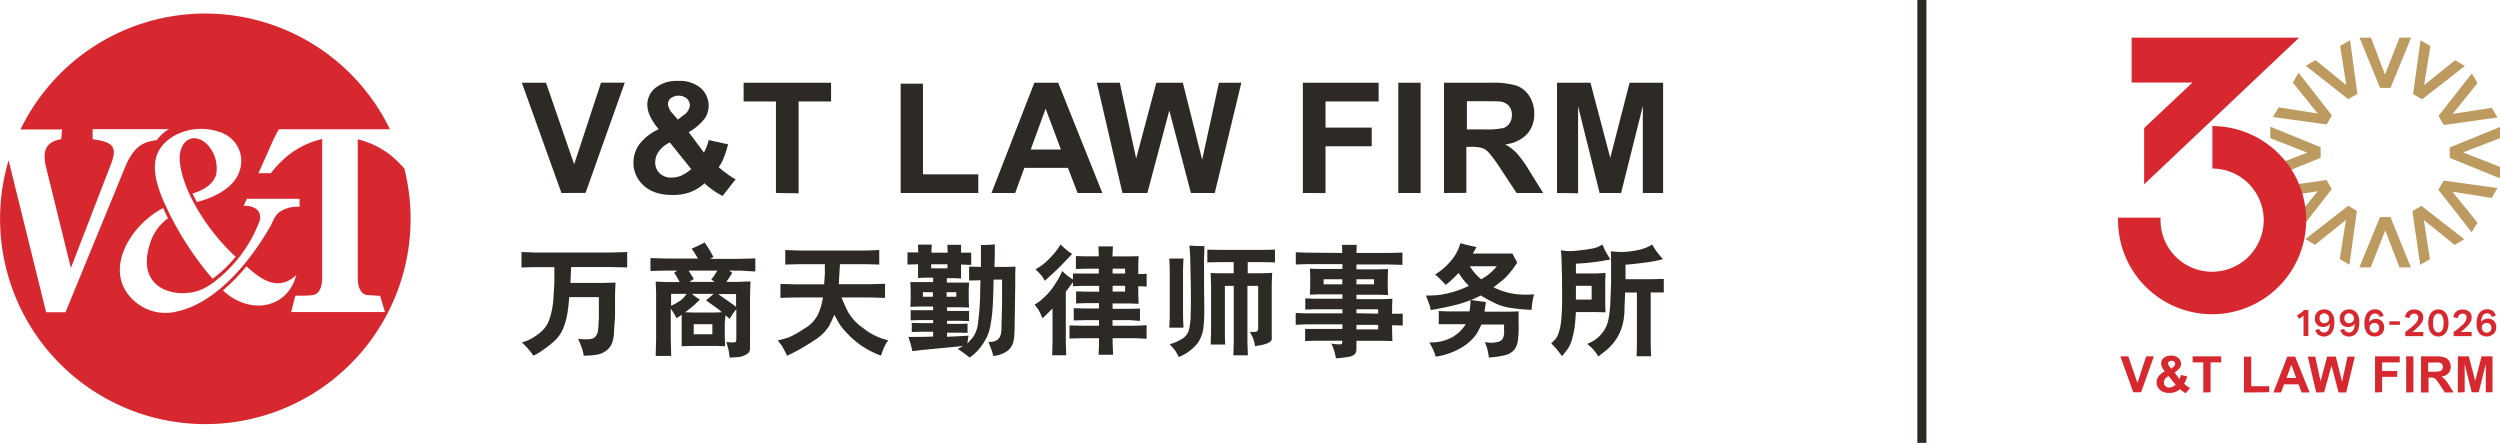 <svg xmlns="http://www.w3.org/2000/svg" viewBox="0 0 517.4 91.65"><defs><style>.cls-1{fill:none;stroke:#2d2a26;stroke-miterlimit:10;stroke-width:1.88px;}.cls-2{fill:#2d2a26;}.cls-2,.cls-3{fill-rule:evenodd;}.cls-3,.cls-4{fill:#d7282f;}.cls-5{fill:#bd9a5f;}</style></defs><g id="图层_2" data-name="图层 2"><g id="图层_1-2" data-name="图层 1"><line class="cls-1" x1="397.75" x2="397.75" y2="91.65"/><path class="cls-2" d="M129.8,52.16v3.19l-3.3-.08h-8.3l-.14,3.29h6.49l2.83-.08-.09,2.31c0,1.3,0,2.41,0,3.33s0,1.76-.08,2.52-.09,1.6-.16,2.47a6.57,6.57,0,0,1-.46,2.1,3.63,3.63,0,0,1-1.18,1.41,4.3,4.3,0,0,1-2,.8,17.12,17.12,0,0,1-2.62.19c0-.22-.08-.5-.15-.86a16.8,16.8,0,0,0-1-2.62c1.82.18,2.93.1,3.34-.24a2,2,0,0,0,.72-1.19,12,12,0,0,0,.17-1.46c0-.53.06-1,.07-1.27s0-.69,0-1.12V61.5h-6.15c0,.47-.08,1-.12,1.49s-.14,1.2-.26,2a14.12,14.12,0,0,1-.82,2.9,7.47,7.47,0,0,1-2.13,2.93,22.43,22.43,0,0,1-2.66,2,6.68,6.68,0,0,1-1.44.78c-.24-.37-.48-.72-.73-1A15.75,15.75,0,0,0,108,70.87a9.84,9.84,0,0,0,2-.8A12.87,12.87,0,0,0,112,68.65a6.12,6.12,0,0,0,1.77-2.76,16.83,16.83,0,0,0,.77-4.25c.11-1.65.18-2.77.19-3.36l0-3h-4l-2.8.08V52.16l2.8.1h15.7l3.3-.1ZM140.14,56h-2.52l-3,.08V53.41l3,.09h6.81c-.34-.62-.59-1-.72-1.22l-.58-.81c1.15-.5,2.05-.93,2.71-1.29.71,1.07,1.13,1.73,1.26,2l.55,1-.66.39h6.08l3.25-.09v2.71L153.1,56h-2.21l.66.46c-.61,1-1,1.57-1.24,1.88h2.35l2.66-.1-.09,2.82V71.87a2,2,0,0,1-.16.94,1.8,1.8,0,0,1-.73.61,4.65,4.65,0,0,1-1.16.42A18.31,18.31,0,0,1,151,74c0-.32-.08-.64-.12-1a7.43,7.43,0,0,0-.25-1.14l-.31-1.09a9,9,0,0,0,1.55.09c.23,0,.38-.09.43-.18a1.46,1.46,0,0,0,.09-.67V64a10.88,10.88,0,0,0-.81,1.06L151,66l-.85-.76L150,66.85v2.64l.07,2.17-1.62-.06h-5.37l-2,.06,0-2V67l0-1.87a9.21,9.21,0,0,1-1.08.72q-.43-.85-.54-1l-.64-1v6.31l.09,3.5h-3.21l.09-3.36V60.51l-.09-2.23,2.48.1h2.49c-.52-.93-.8-1.44-.85-1.51l-.33-.4.61-.43Zm2.38,0q.53.87,1.08,1.74-.49.3-.93.6h5.25l-.71-.49c.34-.44.53-.7.59-.79l.66-1.06Zm-3.66,7.3a13.35,13.35,0,0,0,1.64-.89,4,4,0,0,0,1-.83l.63-.76h-3.24v2.48Zm2.9,1.32,1.64.06H148l1.38-.06c-.26-.24-.47-.43-.64-.57s-1.05-.77-2.63-1.89c.51-.39,1-.85,1.58-1.34h-4.48A11.21,11.21,0,0,0,144.86,62q-.57.57-1.05,1c-.32.31-1,.86-2.05,1.66Zm1.81,4.56h3.86V67.09h-3.86v2.13Zm8.77-5.74V60.86h-3.71l3,2.1.67.52Zm8.68,7a20.9,20.9,0,0,0,2.25-.63,19.19,19.19,0,0,0,3.15-1.78A7,7,0,0,0,169.33,65a13.65,13.65,0,0,0,.82-2.53l.18-.91H164.8l-3.28.09V58.76l3.34.09h5.7c.09-1.19.14-1.91.15-2.17l0-2h-5.19l-3,.07v-3l3,.1h13.69l2.76-.1v3l-2.76-.07h-5.37c-.09,1.35-.17,2.74-.24,4.14h6.49l3.07-.09v2.92l-3.07-.09h-5.93c.31.79.73,1.74,1.27,2.86A10.79,10.79,0,0,0,178.77,68a12.56,12.56,0,0,0,5.07,2.42c-.25.34-.47.67-.65,1a14.91,14.91,0,0,0-.85,2.18,17.58,17.58,0,0,1-7.28-4.91,9.73,9.73,0,0,1-1.47-1.88l-.93-1.67c-.21.53-.55,1.26-1,2.21a9.42,9.42,0,0,1-3.14,3.09,42,42,0,0,1-5.64,3.19,21.3,21.3,0,0,0-1.07-2.08l-.78-1Zm26.79-15.77V52.24l2.22,0L190,50.62h2.83l-.06,1.67h3.36l-.06-1.63h2.83l0,1.63,2.1,0v2.54l-2.1-.09v1.64l0,1.26-1.22-.07h-1.72v.91h2.6l2,0-.07,1.45v2.44l.07,1.28-1.9-.06h-2.66v.76h2.48l2.08,0v2.1l-2.06-.06h-2.5v.64h2.54l1.7-.06v1.93l-1.61-.06h-2.63v.86c1.44-.07,2.93-.14,4.46-.23-.09.42-.13.66-.14.73l-.12.88c.25-.25.63-.67,1.14-1.25a6.6,6.6,0,0,0,1.1-3.25,50.35,50.35,0,0,0,.41-5.67l.06-2.91-2.35.06V55.18l2.45.06c0-1.6,0-2.65,0-3.12l0-1.42a22.32,22.32,0,0,0,2.87-.13c0,1.36,0,2.17,0,2.45l-.06,2.22h2.63l1.72-.06-.06,1.7c0,1.06,0,1.84,0,2.36L210,66.79c0,1.16-.05,2.09-.1,2.8a6,6,0,0,1-.35,1.68,3.82,3.82,0,0,1-1,1.32,5.93,5.93,0,0,1-3,1.08c-.07-.33-.13-.59-.18-.77s-.32-.89-.81-2.15a2.84,2.84,0,0,0,2-.52,2.56,2.56,0,0,0,.56-1,7.42,7.42,0,0,0,.15-1.71l.12-4.76v-4.9h-1.75q-.09,4.77-.27,6.66a29.69,29.69,0,0,1-.42,3,9.87,9.87,0,0,1-.64,2.09A12,12,0,0,1,203,71.76,9.45,9.45,0,0,1,200.67,74a24.21,24.21,0,0,0-2.46-1.78l1.11-.61-2,.2-6.2.59-2.3.27c-.19-.88-.33-1.41-.39-1.59L188,69.73c1.61,0,3.31,0,5.12-.08v-1h-2.28l-2.14.06V66.82l2.06.06h2.36v-.64h-2.49l-2.16.06V64.2l2.1,0h2.55v-.76h-2.84l-1.87.06.06-1.35V60.07l-.06-1.69,1.84,0h2.87v-.91h-1.75l-1.37.07L190,56V54.69l-2.22.06ZM191,61.41h2.07v-.94H191v.94Zm1.72-5.87h3.36v-.85h-3.36v.85Zm3.19,5.87h2v-.94h-2v.94ZM222,56.61l2.07,0h3.34v-1h-2.66l-2.08.06V53l2.08.05h2.66L227.33,51h3l-.1,2.07h3.42l2-.05-.07,1.71v2l1.73-.07v2.64l-1.73-.07v1.49l.07,2.16-1.7-.07h-3.69v1.1H234l1.93-.06v2.57L234,66.26h-3.75v1.15h4.8l2.25-.1v2.8L235.07,70h-4.8v1.17l.1,2.25h-3l.08-2.25V70h-3.53l-2.58.06V67.35l2.58.06h3.53V66.26h-3l-2.23.06V63.78l2.23.06h3v-1.1h-2.84l-1.9.07V60.3l2,.06h2.77v-1.2h-3.34l-2.07.07v-.85l-1.49,2V71l.09,2.53h-2.92l.08-2.53V63.84l-.89.89c-.37.39-.78.77-1.21,1.15-.15-.39-.31-.76-.47-1.11a4.74,4.74,0,0,0-.52-.9l-.62-.85a7.21,7.21,0,0,0,1.32-.9,15.92,15.92,0,0,0,1.44-1.36,14.12,14.12,0,0,0,1.6-2.14,16.47,16.47,0,0,0,1-1.74l.36-.78c.37.35.71.66,1,.9a12.61,12.61,0,0,0,1.22.85V56.61Zm10.85-1h-2.58v1h2.58v-1Zm-2.58,4.74h2.58v-1.2h-2.58v1.2ZM219.5,50.6a17.86,17.86,0,0,0,1.69,1.49l.7.47q-2.35,2.49-3.13,3.23l-1.84,1.7-.67.62-.54-.86a11.48,11.48,0,0,0-1.42-1.51A10.39,10.39,0,0,0,217,53.69a14.54,14.54,0,0,0,1.87-2.14l.63-.95Zm25.38,17.21H242l.09-2.19v-10L242,53.5h2.93l-.09,2.13v9.91l.09,2.27Zm1.28-17a28.86,28.86,0,0,0,3.1.12c0,1-.06,1.92-.07,2.75s0,2.4,0,4.73.05,4.19.05,5.59a31.83,31.83,0,0,1-.18,3.81A7.07,7.07,0,0,1,247.88,71a9.57,9.57,0,0,1-3.93,2.9,7.39,7.39,0,0,0-1.09-1.79l-.79-.87a9.12,9.12,0,0,0,2.61-1.13,3.12,3.12,0,0,0,1.42-2,15.36,15.36,0,0,0,.32-2.53c0-.82.05-1.76.05-2.82s0-2.92-.06-5.56-.08-4.15-.11-4.51l-.14-1.87Zm3.71,3.54V51.66l2.31.05h9.55l2.14-.05v2.65l-2.14-.06h-3.5v2.31h3.06l2-.09-.09,2.14V70.25c-.19.66-1.35,1.13-3.48,1.38a5.94,5.94,0,0,0-.5-1.9l-.55-1.06a7.46,7.46,0,0,0,1.21,0,.68.68,0,0,0,.38-.21,1.17,1.17,0,0,0,.13-.65V59.16h-2.22V70.9l.09,2.64h-3l.08-2.64V59.16h-1.84V69.5l.06,1.81h-3l.08-2.59V59.14l-.08-2.64,1.67.06h3.09V54.25h-3.21l-2.31.06Zm27.93-2-.06-1.67h3.05l-.06,1.67h6.81l2.71-.08v2.55l-2.71-.08h-6.81v1h4.72l1.82-.06-.06,1.63v2l.06,1.75-1.82-.06h-4.72v.91h5.57l1.87-.08-.06,1.59v1.51l2.2,0v2.44l-2.2-.06v1.28l.06,2-1.87-.06h-5.57v1.53a4.14,4.14,0,0,1-.06.7,1.11,1.11,0,0,1-.42.65,2.61,2.61,0,0,1-1.25.46,25.21,25.21,0,0,1-2.52.29,10.71,10.71,0,0,0-.67-2.44l-.29-.62a9.21,9.21,0,0,0,1.63.17c.29,0,.47,0,.54-.13a.59.59,0,0,0,.11-.39v-.23H272l-1.89.06V68.08l1.89,0h5.83v-.95h-7.61l-2.06.08V64.77l2.06.08h7.61V64h-5.62l-2.07.07V61.75l2.07.08h5.62v-.91h-5.06l-1.67.06.06-1.75V57.11l-.06-1.51,1.63.06h5.1v-1h-7.23l-2.42.08V52.21l2.42.08Zm0,5.44h-3.86v1.05h3.86V57.73Zm2.93,10.38h4.49v-.93h-4.49v.94Zm4.49-3.26V64h-4.49v.83Zm-.85-7.12h-3.64v1.05h3.64V57.73ZM304,59.16a13.74,13.74,0,0,1-1-1.09c-.24-.28-.61-.8-1.13-1.57-1.07,1.09-1.74,1.73-2,1.93l-.67.53a29.51,29.51,0,0,0-2.18-2.17,12.05,12.05,0,0,0,3-2.51A9.49,9.49,0,0,0,302,51.07l.26-.74c.8.24,1.91.51,3.31.79a14.4,14.4,0,0,1-.76,1.35H313l1,1.87a17.29,17.29,0,0,1-1.79,2.42,10.78,10.78,0,0,1-1.59,1.51l-1.52,1.2A17.81,17.81,0,0,0,312,60.55a15.84,15.84,0,0,0,2.12.36,19.64,19.64,0,0,0,3.38,0,13.49,13.49,0,0,0-.38,1.76l-.15,1.46a38.21,38.21,0,0,1-3.93-.35,11.8,11.8,0,0,1-3.57-1c-1.05-.51-2.06-1.05-3-1.63A24,24,0,0,1,301.68,63q-2.15.57-5.58,1.17a8,8,0,0,0-.17-.84l-.47-1.26-.34-.9c.52,0,1.44,0,2.77-.13A21,21,0,0,0,304,59.16Zm5.77-4.06h-5.58a12.11,12.11,0,0,0,1.57,2l.78.7a15,15,0,0,0,1.43-.91,13.2,13.2,0,0,0,1.8-1.77Zm-12,12V64.37l1.9.08h4.46c.08-.62.14-1,.14-1.12l.1-1.27c.72.14,1.78.28,3.15.44-.09.66-.19,1.31-.29,2h5.29l1.77-.06,0,2.52a21.85,21.85,0,0,1-.15,3.5,3.88,3.88,0,0,1-.81,2,3.61,3.61,0,0,1-1.67,1,17.81,17.81,0,0,1-3.54.53c0-.33-.08-.68-.14-1a7.54,7.54,0,0,0-.27-1.09l-.38-1.11a9.07,9.07,0,0,0,1.19.15,6.36,6.36,0,0,0,1.21-.12,1.94,1.94,0,0,0,1.19-.6,2.75,2.75,0,0,0,.36-1.75l0-1.31H306.6a21.8,21.8,0,0,1-1.05,2A9.89,9.89,0,0,1,303,71.61a14.61,14.61,0,0,1-5.87,2.21c-.09-.29-.2-.62-.33-1a14.84,14.84,0,0,0-1-1.95,9.13,9.13,0,0,0,5.09-1.27,8.55,8.55,0,0,0,2.47-2.51h-3.72l-1.82,0Zm28.38-12.62v2.11h4.37l1.76-.09-.06,1.81v4.84l.06,1.49-1.87-.05h-4.26c-.05.77-.11,1.53-.17,2.29a18.42,18.42,0,0,1-.55,3,6.73,6.73,0,0,1-1.39,2.89l-.76.94c-.74-1-1.21-1.56-1.39-1.76l-.86-.91a8.48,8.48,0,0,0,.82-.78,4,4,0,0,0,.76-1.47,11,11,0,0,0,.48-2.34c.09-.87.16-1.94.19-3.22s0-3.17,0-5.68l-.11-4.09-.12-1.66a12.19,12.19,0,0,0,1.59.17,16.18,16.18,0,0,0,2.18-.15q1.59-.16,2.58-.36a5.06,5.06,0,0,0,1.43-.42l.84-.42c.16.41.31.77.45,1.07s.53,1,1.17,2a47.28,47.28,0,0,1-7.1.88Zm3.26,4.67h-3.26V62h3.26V59.19Zm-.88,12c.39-.16.83-.38,1.3-.63a6.62,6.62,0,0,0,1.67-1.5,6.22,6.22,0,0,0,1.31-2.57,23.43,23.43,0,0,0,.48-4.33c.09-1.93.14-3.26.14-4V54.29L333.39,52a15.82,15.82,0,0,0,5-.13,10.07,10.07,0,0,0,2.87-.88l.68-.38c.28.5.56.94.82,1.32a16.1,16.1,0,0,0,1.43,1.7,25.41,25.41,0,0,1-3.66.7q-2.46.34-4.11.45v3h5.46l2.46-.06v2.81l-2.71,0V71.31l.08,2.42h-3l.06-2.19v-11h-2.45c0,.82-.08,2-.12,3.61a12.44,12.44,0,0,1-.66,3.93A9.92,9.92,0,0,1,334,70.87a10.41,10.41,0,0,1-1.93,1.9l-1.28,1A11,11,0,0,0,329.45,72l-.88-.76Z"/><path class="cls-2" d="M116.2,39.94,108,17.12h5L118.83,34l5.56-16.89h4.91l-8.12,22.82Zm36-2.77-2.65,3.38a15.78,15.78,0,0,1-3.74-2.62,9.22,9.22,0,0,1-2.94,1.83,10.26,10.26,0,0,1-3.7.59q-4.26,0-6.4-2.4a6.13,6.13,0,0,1-1.67-4.26,6.43,6.43,0,0,1,1.31-3.95,10.73,10.73,0,0,1,3.92-3,12,12,0,0,1-1.76-2.64,5.57,5.57,0,0,1-.6-2.38,4.49,4.49,0,0,1,1.66-3.52,7,7,0,0,1,4.72-1.45A6.65,6.65,0,0,1,145,18.21a4.8,4.8,0,0,1,1.66,3.7,4.7,4.7,0,0,1-.81,2.62,11.19,11.19,0,0,1-3.31,2.82l3.14,4.22a10.78,10.78,0,0,0,1-2.58l4,.88a24.38,24.38,0,0,1-1,3.08,8.05,8.05,0,0,1-.94,1.64,19.16,19.16,0,0,0,1.9,1.5,12.86,12.86,0,0,0,1.7,1.08Zm-11.9-12.43,1.17-.91a2.7,2.7,0,0,0,1.3-2,1.89,1.89,0,0,0-.63-1.44,2.75,2.75,0,0,0-3.31-.07,1.59,1.59,0,0,0-.59,1.21,3.31,3.31,0,0,0,1,2l1.07,1.25Zm-1.71,4.76a6,6,0,0,0-2.25,1.84,3.9,3.9,0,0,0-.74,2.2,3.09,3.09,0,0,0,.92,2.32,3.36,3.36,0,0,0,2.47.89,5,5,0,0,0,2-.4A8.8,8.8,0,0,0,143.06,35l-4.43-5.51Zm22,10.44V21H153.9V17.12H172V21h-6.72v19Zm25.81,0V17.31h4.62V36.08h11.45v3.86Zm41.62,0h-5l-2-5.2H212l-1.9,5.2H205.2l8.87-22.82H219l9.14,22.82Zm-8.45-9-3.17-8.45-3.08,8.45Zm12.73,9L227,17.12h4.75l3.39,15.68,4.17-15.68h5.49l4,15.94,3.47-15.94h4.64l-5.5,22.82h-4.94L242,22.88l-4.54,17.06Zm37.34,0V17.12h15.68V21H274.33v5.41h9.56v3.86h-9.56v9.69Zm19.75,0V17.12h4.62V39.94Zm9.46,0V17.12h9.7a16.92,16.92,0,0,1,5.32.61,5.26,5.26,0,0,1,2.66,2.19,6.61,6.61,0,0,1,1,3.59,6.08,6.08,0,0,1-1.5,4.25,7.23,7.23,0,0,1-4.5,2.11,10.48,10.48,0,0,1,2.46,1.91,26.16,26.16,0,0,1,2.61,3.71l2.78,4.45h-5.51l-3.3-5a30.69,30.69,0,0,0-2.44-3.35,3.54,3.54,0,0,0-1.38-.95,8.19,8.19,0,0,0-2.34-.25h-.93v9.53Zm4.62-13.16H307a18,18,0,0,0,4.14-.28,2.57,2.57,0,0,0,1.29-1,3,3,0,0,0,.47-1.72,2.75,2.75,0,0,0-.62-1.86,2.82,2.82,0,0,0-1.73-.9c-.38-.05-1.5-.07-3.36-.07h-3.6v5.8Zm18.77,13.16V17.12h6.92l4.1,15.56,4-15.56h6.94V39.94H340l0-18-4.5,18h-4.44L326.6,22l0,18Z"/><path class="cls-3" d="M42.48,2.81A42.47,42.47,0,0,1,80.7,26.75h-23l-.94,1.77-3.27,7.32h2.57a21.19,21.19,0,0,1,2.42-2.66,15.21,15.21,0,0,1,3-2.29,16.7,16.7,0,0,1,5.2-2.11V57.67c-.07,2.44-1,3.23-1.87,3.38-1.18.21-2.89.1-3.7.18l-.85,3.36H79.67l-1-3.36-2.76-.18c-.85-.15-1.8-.94-1.87-3.38V28.84a17,17,0,0,1,5,2.05,15.15,15.15,0,0,1,3,2.29,20.23,20.23,0,0,1,1.64,1.7,42.48,42.48,0,1,1-81.9-1.7c.05.21.11.42.16.65l7.61,30.8h4L25.94,34.48C27.8,30,30,29.31,32.45,29a8.38,8.38,0,0,1,2.49-2.27H19.17l0,2.07c3.67.55,5.32,1.18,3.86,5L14.67,55.46,9.44,34.23c-.57-2.92-.07-4.87,3.24-5.43l.16-2H4.24a42.49,42.49,0,0,1,38.24-24Zm-1.76,39c2.48-.6,10.11-3.06,9.11-9.67a6.38,6.38,0,0,0-4.4-4.83,11.63,11.63,0,0,0-9,.59C30.6,31,31.63,36.2,33.63,41.11A64.39,64.39,0,0,0,44,57.69a25.55,25.55,0,0,0,4.77-4.56c-5.53-5-11.35-13.84-11.59-20.31,0-3.87,2.85-5.46,5.54-3.1a7.21,7.21,0,0,1,2.12,5.5c-.06,3.06-3.47,4.4-5,4.82.28.58.58,1.17.89,1.75ZM39.34,60.55a9.57,9.57,0,0,1-5.54-.73C30,57.9,29.89,54.07,31,50.56a10.08,10.08,0,0,1,3.77-5.39c-.36-.7-.7-1.41-1-2.12-7.46,3.9-13.1,14.26-5,20a9.58,9.58,0,0,0,7.89,1.4C44.77,62.7,51.75,54.13,55.86,47c.57-1,1-2.4,1.94-3.09A6.56,6.56,0,0,1,62,42.8V41.14H51.1l-.68,1.43c.65,0,3.9.08,3.36,3A28.25,28.25,0,0,1,43.42,59l.07,0-.1,0a10,10,0,0,1-4,1.58Zm6.78-.46c5.66,5.29,13.46,3.69,15.19-3.16-3.82,3.62-7.58.68-10.3-1.82a39,39,0,0,1-4.89,5Z"/><path class="cls-4" d="M476.74,69.55V65.31h0a3.54,3.54,0,0,1-.42.35c-.16.1-.33.2-.54.31l-.38-.73a6,6,0,0,0,.82-.5,3.86,3.86,0,0,0,.62-.58h.9v5.39Z"/><path class="cls-4" d="M481,69.65a1.91,1.91,0,0,1-1.17-.35,1.85,1.85,0,0,1-.65-1l.78-.23a1.15,1.15,0,0,0,.4.55,1,1,0,0,0,.64.19,1,1,0,0,0,.86-.48,2.53,2.53,0,0,0,.31-1.37h0a1.2,1.2,0,0,1-.56.53,1.93,1.93,0,0,1-.85.18,1.81,1.81,0,0,1-.87-.21,1.57,1.57,0,0,1-.59-.61,1.85,1.85,0,0,1-.22-.93,1.94,1.94,0,0,1,.25-1,1.69,1.69,0,0,1,.69-.66,2.29,2.29,0,0,1,1-.23,1.9,1.9,0,0,1,1.53.68,3.06,3.06,0,0,1,.57,2,4.29,4.29,0,0,1-.27,1.64,2,2,0,0,1-.75.94A2,2,0,0,1,481,69.65Zm0-2.77a1.19,1.19,0,0,0,.54-.11.84.84,0,0,0,.37-.33.93.93,0,0,0,.14-.51,1.15,1.15,0,0,0-.14-.57,1.06,1.06,0,0,0-.89-.51,1,1,0,0,0-.49.12.84.84,0,0,0-.35.35,1.2,1.2,0,0,0-.12.57,1,1,0,0,0,.26.72A.88.88,0,0,0,481,66.88Z"/><path class="cls-4" d="M486.12,69.65A1.9,1.9,0,0,1,485,69.3a1.8,1.8,0,0,1-.65-1l.78-.23a1.2,1.2,0,0,0,.39.55,1.05,1.05,0,0,0,.64.19,1,1,0,0,0,.87-.48,2.63,2.63,0,0,0,.3-1.37h0a1.25,1.25,0,0,1-.56.53,1.93,1.93,0,0,1-.85.18,1.75,1.75,0,0,1-.87-.21,1.53,1.53,0,0,1-.6-.61,2,2,0,0,1-.21-.93,1.94,1.94,0,0,1,.24-1,1.78,1.78,0,0,1,.7-.66,2.26,2.26,0,0,1,1-.23,1.9,1.9,0,0,1,1.53.68,3.06,3.06,0,0,1,.57,2A4.29,4.29,0,0,1,488,68.4a2,2,0,0,1-.76.94A2,2,0,0,1,486.12,69.65Zm0-2.77a1.13,1.13,0,0,0,.54-.11.79.79,0,0,0,.37-.33.85.85,0,0,0,.14-.51,1.15,1.15,0,0,0-.14-.57.9.9,0,0,0-.38-.37,1,1,0,0,0-.51-.14,1,1,0,0,0-.49.12.82.82,0,0,0-.34.35,1.2,1.2,0,0,0-.12.57,1,1,0,0,0,.25.72A.9.9,0,0,0,486.12,66.88Z"/><path class="cls-4" d="M491.47,69.64a2.1,2.1,0,0,1-1.13-.3,1.84,1.84,0,0,1-.74-.91,3.82,3.82,0,0,1-.26-1.53,4.13,4.13,0,0,1,.28-1.55,2.05,2.05,0,0,1,.75-1,2,2,0,0,1,1.14-.33,1.9,1.9,0,0,1,1.19.37,1.54,1.54,0,0,1,.59,1l-.79.22a1,1,0,0,0-.35-.54,1,1,0,0,0-.62-.19,1,1,0,0,0-.63.2,1.35,1.35,0,0,0-.43.62,3,3,0,0,0-.15,1h0a1.58,1.58,0,0,1,.57-.52,1.8,1.8,0,0,1,.82-.18,1.87,1.87,0,0,1,.9.21,1.47,1.47,0,0,1,.6.61,2,2,0,0,1,.21.94,1.84,1.84,0,0,1-.25,1,1.73,1.73,0,0,1-.69.65A2.09,2.09,0,0,1,491.47,69.64Zm0-.79a.88.88,0,0,0,.49-.13.84.84,0,0,0,.32-.35,1.13,1.13,0,0,0,.12-.54,1,1,0,0,0-.25-.71.9.9,0,0,0-.68-.27,1.18,1.18,0,0,0-.55.12.89.89,0,0,0-.37.32.86.86,0,0,0-.13.48,1,1,0,0,0,.11.52,1.12,1.12,0,0,0,.37.41A1.05,1.05,0,0,0,491.48,68.85Z"/><path class="cls-4" d="M494.5,67.22V66.5h2.18v.72Z"/><path class="cls-4" d="M497.79,68.7a14,14,0,0,0,1.14-.85,9,9,0,0,0,.92-.84,2.45,2.45,0,0,0,.47-.66,1.41,1.41,0,0,0,.16-.64.79.79,0,0,0-.23-.59.87.87,0,0,0-.61-.21.93.93,0,0,0-.64.23,1.33,1.33,0,0,0-.35.69l-.92-.2a1.8,1.8,0,0,1,1.92-1.57,2.27,2.27,0,0,1,1,.2,1.46,1.46,0,0,1,.64.56,1.49,1.49,0,0,1,.23.82,2,2,0,0,1-.24,1,4.54,4.54,0,0,1-.81,1c-.14.15-.34.33-.58.54s-.45.38-.64.53v0h2.26v.86h-3.69Z"/><path class="cls-4" d="M504.64,69.63a1.85,1.85,0,0,1-1.15-.35,2.22,2.22,0,0,1-.71-1,4.62,4.62,0,0,1,0-2.88,2.22,2.22,0,0,1,.71-1,2,2,0,0,1,2.31,0,2.15,2.15,0,0,1,.71,1,4.26,4.26,0,0,1,.23,1.44,4.16,4.16,0,0,1-.23,1.43,2.15,2.15,0,0,1-.71,1A1.84,1.84,0,0,1,504.64,69.63Zm0-.82a.86.86,0,0,0,.59-.23,1.43,1.43,0,0,0,.37-.67,4.09,4.09,0,0,0,.13-1.06,4,4,0,0,0-.13-1.06,1.6,1.6,0,0,0-.38-.67.89.89,0,0,0-1.17,0,1.5,1.5,0,0,0-.38.67,3.61,3.61,0,0,0-.13,1.06,3.7,3.7,0,0,0,.13,1.06,1.44,1.44,0,0,0,.38.67A.84.84,0,0,0,504.65,68.81Z"/><path class="cls-4" d="M507.79,68.7a11.23,11.23,0,0,0,1.14-.85,10.55,10.55,0,0,0,.93-.84,2.69,2.69,0,0,0,.47-.66,1.53,1.53,0,0,0,.15-.64.75.75,0,0,0-.23-.59.85.85,0,0,0-.61-.21.93.93,0,0,0-.64.23,1.41,1.41,0,0,0-.35.69l-.91-.2a1.83,1.83,0,0,1,.59-1.12,1.86,1.86,0,0,1,1.33-.45,2.26,2.26,0,0,1,1,.2,1.45,1.45,0,0,1,.87,1.38,2,2,0,0,1-.24,1,4,4,0,0,1-.81,1q-.21.23-.57.54c-.24.21-.46.38-.65.53v0h2.27v.86h-3.7Z"/><path class="cls-4" d="M514.68,69.64a2.1,2.1,0,0,1-1.13-.3,1.84,1.84,0,0,1-.74-.91,3.65,3.65,0,0,1-.26-1.53,4.14,4.14,0,0,1,.27-1.55,2,2,0,0,1,.76-1,2.12,2.12,0,0,1,2.33,0,1.58,1.58,0,0,1,.59,1l-.79.22a1.09,1.09,0,0,0-.35-.54,1.12,1.12,0,0,0-1.26,0,1.33,1.33,0,0,0-.42.62,3,3,0,0,0-.16,1h0a1.43,1.43,0,0,1,.57-.52,1.8,1.8,0,0,1,.82-.18,1.87,1.87,0,0,1,.9.21,1.47,1.47,0,0,1,.6.61,2,2,0,0,1,.21.94,1.84,1.84,0,0,1-.25,1,1.69,1.69,0,0,1-.7.65A2,2,0,0,1,514.68,69.64Zm0-.79a.9.9,0,0,0,.82-.48,1.13,1.13,0,0,0,.11-.54.92.92,0,0,0-.24-.71.9.9,0,0,0-.69-.27,1.23,1.23,0,0,0-.55.12.81.81,0,0,0-.36.32.86.86,0,0,0-.13.48,1,1,0,0,0,.11.52,1,1,0,0,0,.37.41A1,1,0,0,0,514.68,68.85Z"/><path class="cls-5" d="M517.4,36.91V34.54l-7.65-3,7.65-2.94V26.28L507,30.51v2.17Z"/><path class="cls-5" d="M516.88,24.31l-1.18-2-8.1,1.26,5.15-6.37-1.18-2L504.67,24l1.09,1.87Z"/><path class="cls-5" d="M510.14,13.65l-2.05-1.18-6.39,5.14L503,9.52l-2.05-1.18-1.54,11.13,1.88,1.08Z"/><path class="cls-5" d="M499,7.8H496.6l-3,7.64L490.7,7.8h-2.36l4.23,10.4h2.17Z"/><path class="cls-5" d="M486.37,8.31l-2.05,1.18,1.26,8.11-6.37-5.16-2,1.18L486,20.53l1.88-1.09Z"/><path class="cls-5" d="M475.71,15.05l-1.18,2.05,5.14,6.39c-1-.15-8.09-1.27-8.09-1.27l-1.18,2,11.13,1.54,1.08-1.88Z"/><path class="cls-5" d="M469.86,26.22v2.37l7.65,3-7.65,2.95v2.35l10.41-4.23V30.46Z"/><path class="cls-5" d="M470.37,38.83l1.18,2,8.11-1.25L474.51,46l1.18,2,6.89-8.86-1.08-1.88Z"/><path class="cls-5" d="M477.12,49.48l2,1.19,6.39-5.15c-.15,1-1.27,8.09-1.27,8.09l2,1.19,1.54-11.13L486,42.58Z"/><path class="cls-5" d="M488.29,55.34h2.36l3-7.65c.38,1,2.95,7.65,2.95,7.65h2.36l-4.23-10.41h-2.17Z"/><path class="cls-5" d="M500.89,54.82l2-1.18s-1.1-7.09-1.25-8.1l6.37,5.15,2-1.18-8.87-6.9-1.87,1.08Z"/><path class="cls-5" d="M511.54,48.08l1.19-2-5.15-6.39,8.1,1.28,1.18-2.05-11.13-1.54-1.09,1.88Z"/><polygon class="cls-4" points="441.16 7.8 441.16 17.08 453.76 17.08 443.75 26.5 443.75 38.15 475.82 7.8 441.16 7.8"/><path class="cls-4" d="M457.87,26.09v8.79a10.68,10.68,0,1,1-10.73,10.67c0-.17,0-.33,0-.5h-8.79c0,.17,0,.33,0,.5a19.47,19.47,0,1,0,19.52-19.46Z"/><path class="cls-3" d="M441.5,81.18l-2.66-7.43h1.63l1.89,5.5,1.81-5.5h1.6l-2.65,7.43Zm11.75-.9-.87,1.1a4.94,4.94,0,0,1-1.21-.85,3.08,3.08,0,0,1-1,.6,3.38,3.38,0,0,1-1.21.19,2.68,2.68,0,0,1-2.09-.78,2,2,0,0,1-.54-1.39,2.07,2.07,0,0,1,.43-1.29,3.47,3.47,0,0,1,1.27-1,4,4,0,0,1-.57-.87,1.78,1.78,0,0,1-.19-.77,1.48,1.48,0,0,1,.54-1.15,2.28,2.28,0,0,1,1.53-.47,2.21,2.21,0,0,1,1.51.49,1.57,1.57,0,0,1,.54,1.21,1.5,1.5,0,0,1-.27.85,3.46,3.46,0,0,1-1.07.92l1,1.38a3.31,3.31,0,0,0,.31-.85l1.3.29a8.77,8.77,0,0,1-.34,1,2.39,2.39,0,0,1-.31.53,6.41,6.41,0,0,0,.62.49,3.86,3.86,0,0,0,.56.35Zm-3.88-4,.38-.3a.86.86,0,0,0,.42-.65.61.61,0,0,0-.2-.47.77.77,0,0,0-.55-.19.78.78,0,0,0-.53.17.49.49,0,0,0-.19.39,1.09,1.09,0,0,0,.32.64l.35.41Zm-.56,1.55a2,2,0,0,0-.73.6,1.29,1.29,0,0,0-.24.72,1,1,0,0,0,.3.75,1.07,1.07,0,0,0,.8.3,1.57,1.57,0,0,0,.64-.14,2.69,2.69,0,0,0,.68-.43l-1.45-1.8Zm7.18,3.4V75h-2.2V73.75h5.9V75H457.5v6.18Zm8.42,0V73.81h1.5v6.12h3.73v1.25Zm13.56,0h-1.62l-.64-1.69h-3l-.62,1.69h-1.59l2.89-7.43H475l3,7.43Zm-2.75-3-1-2.75-1,2.75Zm4.15,3-1.75-7.43h1.54l1.11,5.11,1.36-5.11h1.79l1.3,5.19,1.13-5.19h1.51l-1.79,7.43H484l-1.47-5.56L481,81.18Zm12.17,0V73.75h5.11V75H493v1.77h3.12V78H493v3.15Zm6.44,0V73.75h1.5v7.43Zm3.08,0V73.75h3.16A5.19,5.19,0,0,1,506,74a1.68,1.68,0,0,1,.87.71,2.11,2.11,0,0,1,.33,1.17,2,2,0,0,1-.49,1.38,2.32,2.32,0,0,1-1.47.69,3.49,3.49,0,0,1,.8.63,8.71,8.71,0,0,1,.85,1.2l.91,1.45H506l-1.07-1.62a10.67,10.67,0,0,0-.8-1.09,1.18,1.18,0,0,0-.45-.31,2.72,2.72,0,0,0-.76-.08h-.31v3.1Zm1.5-4.29h1.12A5.72,5.72,0,0,0,505,76.8a.8.8,0,0,0,.43-.31,1,1,0,0,0,.15-.56.93.93,0,0,0-.2-.61,1,1,0,0,0-.57-.29,10.65,10.65,0,0,0-1.09,0h-1.18v1.89Zm6.12,4.29V73.75h2.26l1.33,5.07,1.32-5.07h2.26v7.43h-1.39V75.33L513,81.18h-1.45l-1.46-5.85v5.85Z"/></g></g></svg>